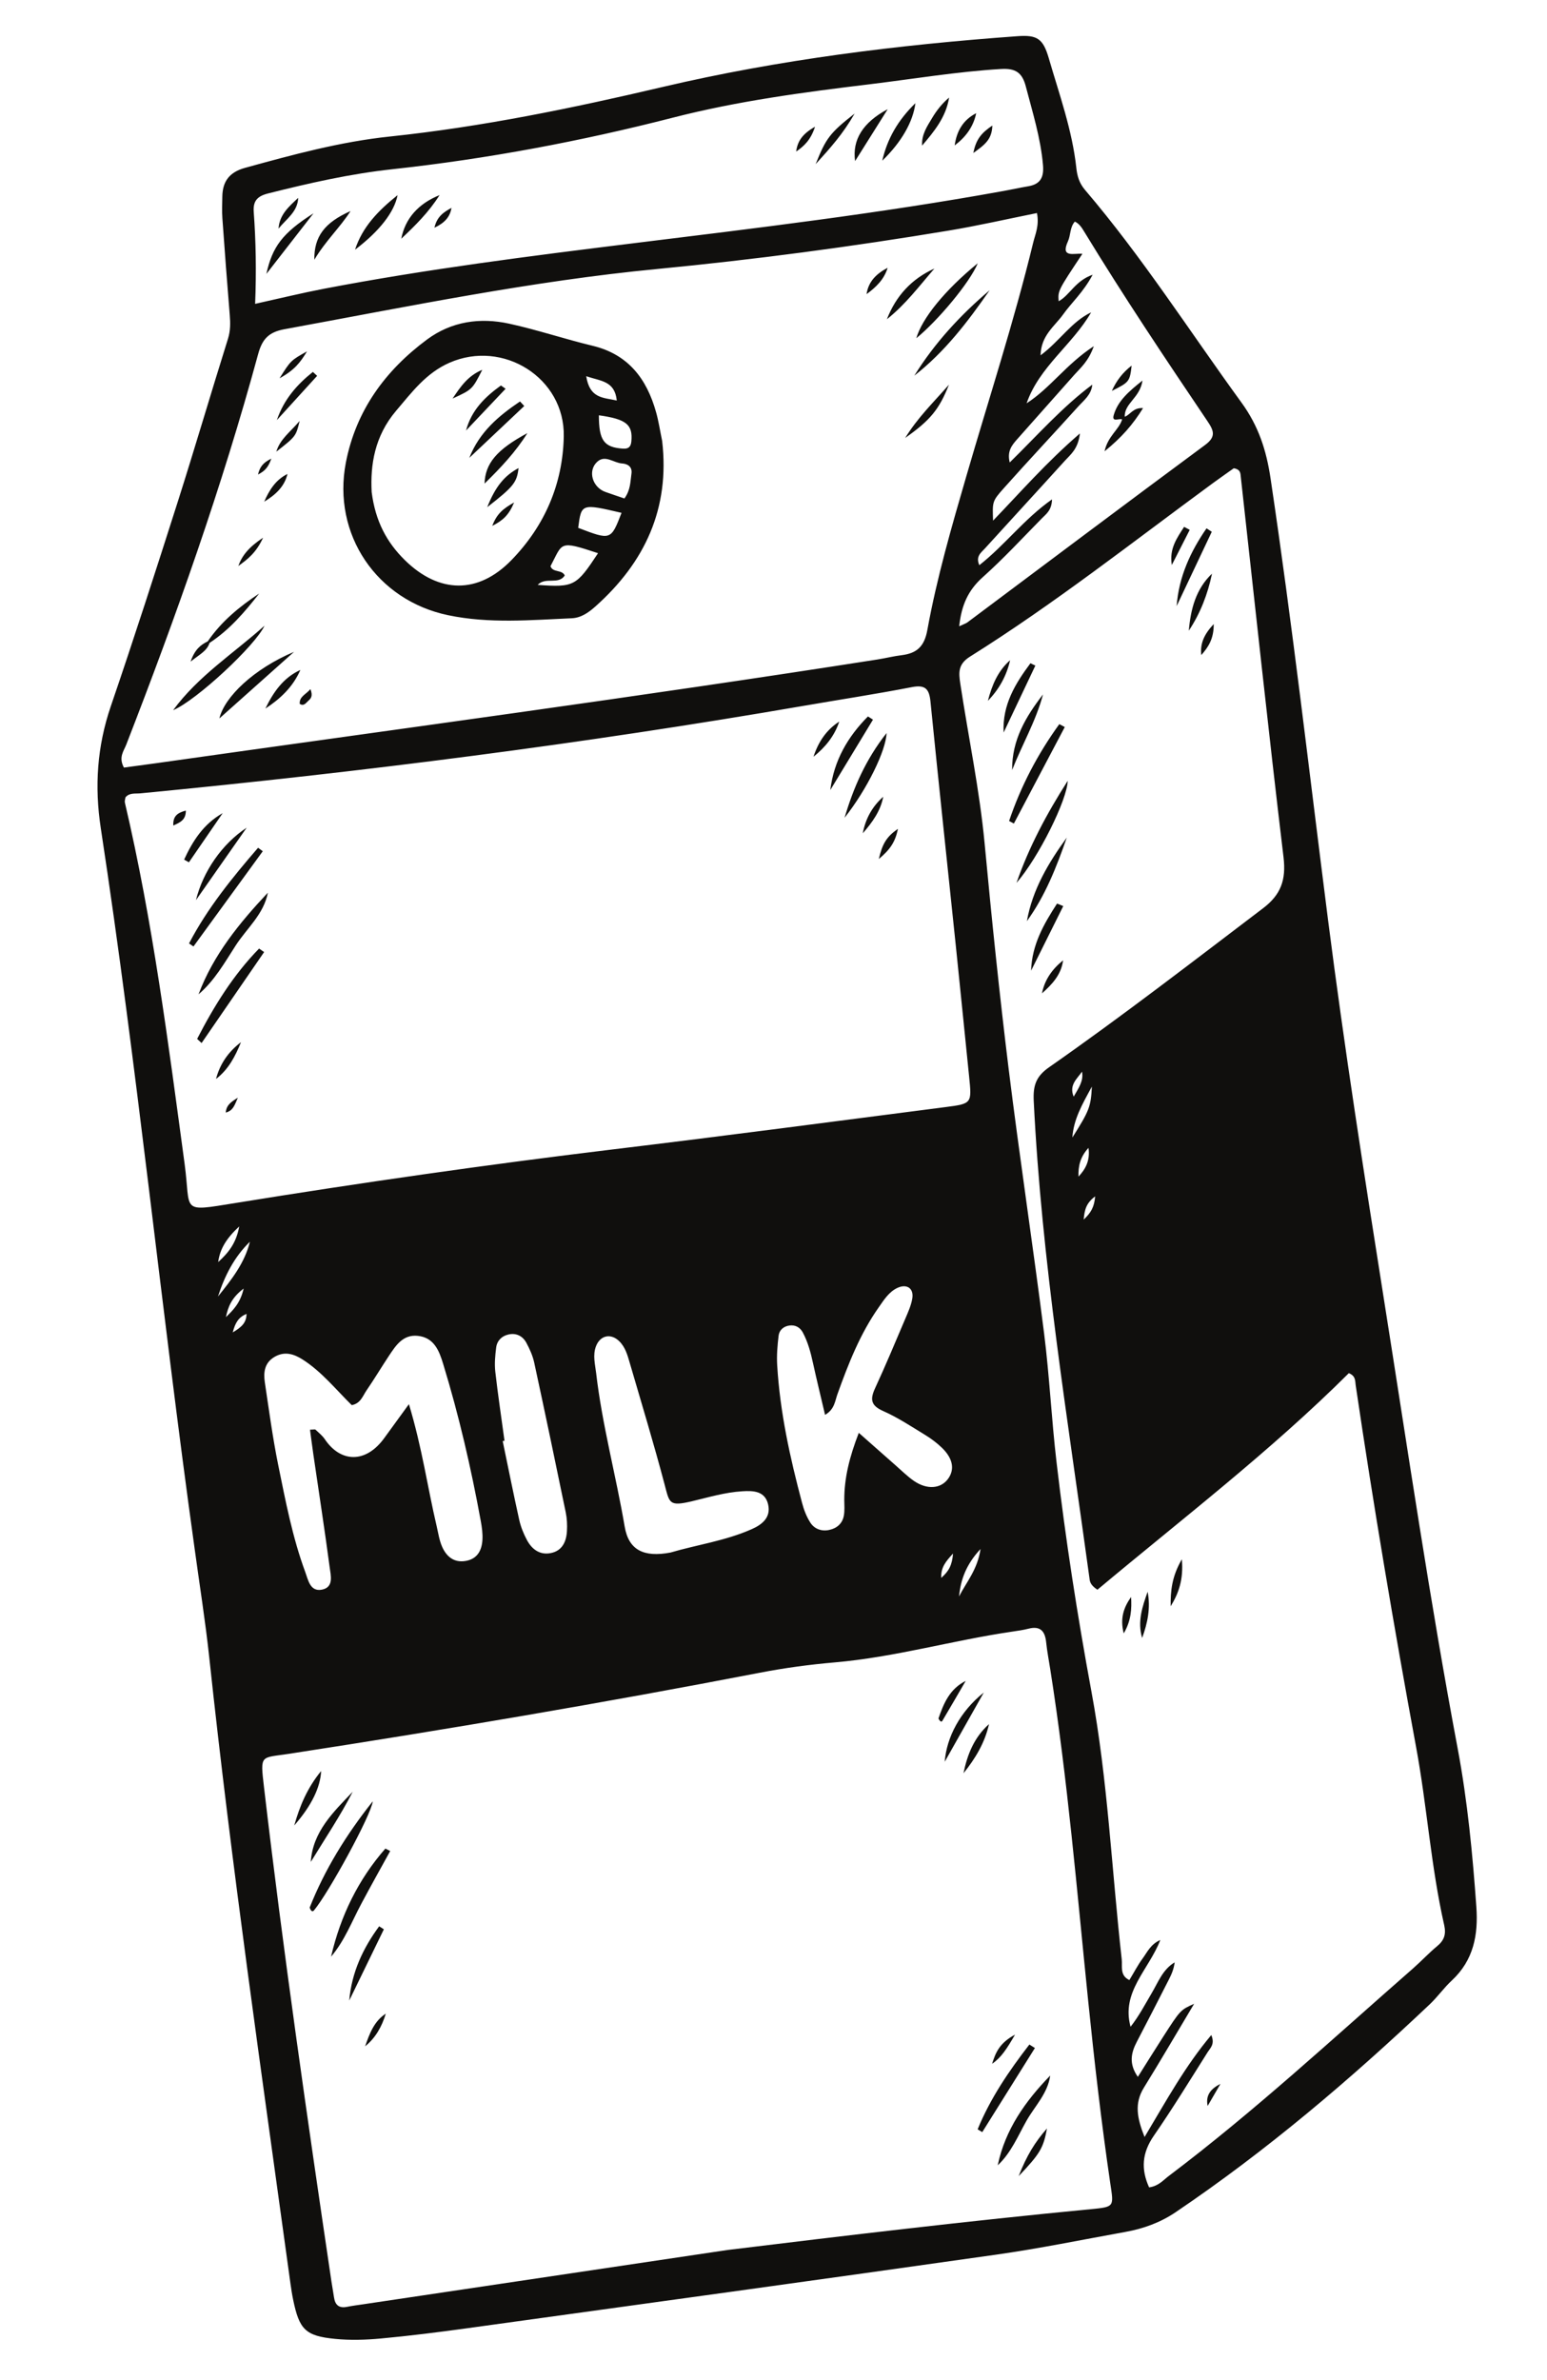 <svg width="52" height="80" viewBox="0 0 52 80" fill="none" xmlns="http://www.w3.org/2000/svg">
<path d="M16.546 17.676C16.903 17.494 17.101 17.319 17.281 16.889C16.898 17.104 16.698 17.277 16.546 17.676ZM16.211 12.43C15.728 12.63 15.482 12.995 15.212 13.397C15.876 13.091 15.876 13.091 16.211 12.43ZM16.378 17.047C17.267 16.355 17.376 16.213 17.43 15.733C16.949 15.99 16.646 16.369 16.378 17.047ZM15.665 14.471C16.108 14.004 16.552 13.536 16.995 13.067C16.943 13.031 16.89 12.993 16.838 12.957C16.307 13.339 15.847 13.783 15.665 14.471ZM16.287 16.255C16.837 15.717 17.339 15.182 17.727 14.558C16.686 15.119 16.311 15.581 16.287 16.255ZM15.775 15.39C16.39 14.809 17.006 14.228 17.622 13.647C17.574 13.595 17.527 13.544 17.48 13.494C16.771 13.973 16.118 14.513 15.775 15.39ZM38.038 12.289C37.741 12.517 37.526 12.796 37.373 13.139C37.961 12.846 37.976 12.826 38.038 12.289ZM37.719 14.097C37.612 14.447 37.241 14.65 37.128 15.169C37.702 14.705 38.081 14.269 38.422 13.717C38.085 13.695 37.996 13.941 37.807 14.007C37.79 13.553 38.317 13.38 38.403 12.791C37.922 13.172 37.576 13.481 37.438 13.946C37.359 14.214 37.621 14.05 37.719 14.097ZM14.603 7.654C14.951 7.491 15.126 7.29 15.176 6.987C14.92 7.126 14.685 7.279 14.603 7.654ZM33.356 4.22C32.999 4.462 32.806 4.675 32.718 5.142C33.096 4.869 33.343 4.692 33.356 4.22ZM27.396 4.26C26.965 4.502 26.806 4.755 26.762 5.094C27.023 4.914 27.249 4.711 27.396 4.26ZM10.023 6.651C9.715 6.941 9.391 7.216 9.363 7.684C9.623 7.36 10.008 7.118 10.023 6.651ZM32.813 3.805C32.364 4.035 32.155 4.418 32.09 4.888C32.461 4.608 32.721 4.259 32.813 3.805ZM28.727 3.817C27.894 4.471 27.765 4.643 27.417 5.517C27.908 4.976 28.329 4.511 28.727 3.817ZM31.903 3.279C31.668 3.478 31.483 3.712 31.332 3.966C31.166 4.245 30.974 4.515 30.995 4.894C31.4 4.419 31.797 3.94 31.903 3.279ZM29.839 3.67C29 4.116 28.642 4.705 28.743 5.414C29.103 4.842 29.441 4.304 29.839 3.67ZM14.776 6.557C14.054 6.85 13.619 7.348 13.488 8.024C13.968 7.571 14.413 7.132 14.776 6.557ZM8.954 9.207C9.482 8.529 10.01 7.848 10.538 7.17C9.494 7.833 9.153 8.297 8.954 9.207ZM11.783 7.094C10.911 7.481 10.554 7.953 10.566 8.73C10.952 8.084 11.433 7.644 11.783 7.094ZM30.77 3.468C30.185 4.038 29.825 4.66 29.656 5.401C30.306 4.775 30.693 4.085 30.77 3.468ZM13.364 6.559C12.712 7.082 12.182 7.626 11.934 8.393C12.771 7.758 13.256 7.119 13.364 6.559ZM10.075 23.659C10.215 23.748 10.283 23.626 10.361 23.558C10.443 23.484 10.53 23.403 10.434 23.163C10.277 23.348 10.057 23.412 10.075 23.659ZM7.044 21.609C7.713 21.171 8.225 20.573 8.712 19.95C8.047 20.391 7.439 20.891 6.983 21.558L7.025 21.592C7.007 21.577 6.983 21.558 6.983 21.558C6.747 21.674 6.55 21.823 6.406 22.238C6.722 21.989 6.955 21.88 7.044 21.609ZM9.12 15.416C8.821 15.561 8.732 15.712 8.672 15.95C8.909 15.831 9.02 15.7 9.12 15.416ZM10.32 11.81C9.779 12.114 9.775 12.111 9.397 12.715C9.897 12.441 10.093 12.186 10.32 11.81ZM8.843 18.073C8.365 18.391 8.138 18.67 8.01 19.025C8.312 18.807 8.608 18.587 8.843 18.073ZM9.288 15.182C9.946 14.666 9.946 14.666 10.072 14.15C9.752 14.524 9.412 14.761 9.288 15.182ZM29.836 9.001C29.474 9.193 29.191 9.449 29.128 9.887C29.442 9.656 29.719 9.395 29.836 9.001ZM8.881 16.863C9.259 16.634 9.563 16.358 9.663 15.931C9.261 16.129 9.047 16.482 8.881 16.863ZM9.306 14.121C9.758 13.625 10.209 13.129 10.66 12.633C10.613 12.59 10.565 12.546 10.517 12.501C9.987 12.923 9.542 13.424 9.306 14.121ZM8.921 23.816C9.423 23.489 9.848 23.088 10.097 22.518C9.525 22.778 9.188 23.263 8.921 23.816ZM30.425 14.721C31.266 14.128 31.567 13.767 31.898 12.929C31.342 13.564 30.859 14.024 30.425 14.721ZM29.811 10.731C30.443 10.23 30.901 9.611 31.409 9.027C30.64 9.373 30.115 9.949 29.811 10.731ZM30.8 11.369C31.517 10.784 32.591 9.51 32.867 8.848C31.744 9.766 30.992 10.707 30.8 11.369ZM7.374 24.149C8.249 23.368 9.066 22.639 9.884 21.91C8.535 22.477 7.543 23.427 7.374 24.149ZM30.733 12.627C31.753 11.833 32.528 10.819 33.265 9.756C32.287 10.584 31.419 11.525 30.733 12.627ZM8.891 21.031C7.855 21.961 6.665 22.718 5.819 23.872C6.616 23.532 8.587 21.692 8.891 21.031ZM21.222 14.837C21.206 15.015 21.128 15.093 20.94 15.08C20.306 15.037 20.13 14.81 20.13 13.959C21.056 14.088 21.275 14.273 21.222 14.837ZM21.225 15.926C21.186 16.188 21.199 16.464 20.989 16.755C20.743 16.671 20.546 16.605 20.349 16.535C19.915 16.381 19.747 15.831 20.069 15.527C20.34 15.271 20.629 15.562 20.911 15.578C21.102 15.591 21.261 15.691 21.225 15.926ZM19.435 17.742C19.541 16.923 19.541 16.923 20.892 17.238C20.534 18.162 20.534 18.162 19.435 17.742ZM18.073 19.66C18.339 19.377 18.768 19.669 18.983 19.344C18.893 19.137 18.581 19.257 18.504 19.031C18.925 18.239 18.77 18.153 20.102 18.594C19.369 19.706 19.297 19.745 18.073 19.66ZM17.192 18.826C16.07 19.981 14.751 19.953 13.604 18.823C13.006 18.233 12.619 17.529 12.493 16.539C12.445 15.635 12.588 14.664 13.313 13.809C13.844 13.184 14.321 12.539 15.105 12.194C16.909 11.399 18.989 12.704 18.95 14.668C18.919 16.271 18.306 17.68 17.192 18.826ZM20.732 13.462C20.272 13.361 19.822 13.398 19.705 12.644C20.191 12.816 20.662 12.793 20.732 13.462ZM19.918 11.622C18.979 11.396 18.06 11.086 17.118 10.88C16.137 10.665 15.178 10.802 14.355 11.411C12.948 12.454 11.965 13.8 11.626 15.546C11.159 17.961 12.665 20.18 15.066 20.679C16.447 20.968 17.833 20.841 19.219 20.781C19.533 20.767 19.786 20.588 20.015 20.383C21.679 18.9 22.522 17.087 22.257 14.82C22.189 14.497 22.141 14.165 22.051 13.848C21.737 12.73 21.116 11.91 19.918 11.622ZM40.593 70.786C40.736 70.538 40.879 70.29 41.024 70.043C40.725 70.196 40.513 70.402 40.593 70.786ZM37.773 54.902C38.028 54.464 38.042 54.072 38.02 53.678C37.775 54.025 37.64 54.392 37.773 54.902ZM40.379 22.019C40.611 21.756 40.803 21.475 40.797 20.976C40.461 21.335 40.338 21.641 40.379 22.019ZM39.802 17.709C39.563 18.082 39.297 18.442 39.389 18.991C39.59 18.597 39.79 18.203 39.991 17.809C39.929 17.775 39.865 17.742 39.802 17.709ZM33.953 22.191C33.541 22.553 33.342 23.032 33.206 23.557C33.578 23.174 33.835 22.717 33.953 22.191ZM35.025 33.389C35.367 33.085 35.672 32.759 35.734 32.279C35.373 32.571 35.114 32.926 35.025 33.389ZM38.391 55.055C38.573 54.557 38.681 54.05 38.576 53.502C38.399 53.999 38.227 54.507 38.391 55.055ZM39.726 52.411C39.386 52.995 39.344 53.482 39.35 53.991C39.615 53.559 39.787 53.095 39.726 52.411ZM39.96 21.199C40.346 20.617 40.597 19.97 40.74 19.281C40.197 19.799 40.023 20.471 39.96 21.199ZM34.659 32.626C35.02 31.903 35.38 31.178 35.74 30.455C35.67 30.427 35.6 30.398 35.531 30.371C35.089 31.053 34.685 31.752 34.659 32.626ZM34.802 22.372C34.747 22.345 34.692 22.319 34.637 22.293C34.132 22.973 33.689 23.682 33.735 24.623C34.092 23.873 34.447 23.122 34.802 22.372ZM35.059 23.341C34.486 24.083 34.011 24.867 34.021 25.883C34.346 25.047 34.821 24.241 35.059 23.341ZM40.556 17.758C40.018 18.537 39.624 19.383 39.551 20.372C39.945 19.538 40.338 18.706 40.732 17.874C40.674 17.835 40.615 17.796 40.556 17.758ZM35.858 28.153C35.243 29 34.704 29.9 34.517 30.962C35.133 30.112 35.511 29.15 35.858 28.153ZM35.89 26.244C35.175 27.366 34.588 28.468 34.168 29.676C34.913 28.821 35.871 26.885 35.89 26.244ZM34.08 27.681C34.651 26.599 35.22 25.519 35.791 24.437C35.728 24.404 35.668 24.372 35.607 24.34C34.884 25.339 34.315 26.421 33.919 27.595C33.973 27.625 34.026 27.653 34.08 27.681ZM7.588 37.396C7.833 37.331 7.878 37.166 7.995 36.897C7.728 37.057 7.607 37.167 7.588 37.396ZM6.247 27.245C5.964 27.321 5.81 27.43 5.825 27.748C6.065 27.64 6.248 27.556 6.247 27.245ZM29.54 28.874C29.928 28.546 30.089 28.304 30.184 27.86C29.786 28.128 29.654 28.386 29.54 28.874ZM28.21 24.254C27.774 24.534 27.507 24.939 27.344 25.436C27.733 25.124 28.05 24.743 28.21 24.254ZM29.001 28.009C29.318 27.644 29.599 27.262 29.688 26.781C29.314 27.114 29.09 27.527 29.001 28.009ZM7.261 36.266C7.681 35.947 7.911 35.499 8.101 35.029C7.675 35.352 7.393 35.762 7.261 36.266ZM6.35 28.984C6.729 28.433 7.107 27.882 7.486 27.331C6.834 27.7 6.476 28.272 6.189 28.893C6.243 28.923 6.296 28.954 6.35 28.984ZM6.586 30.257C7.155 29.444 7.723 28.633 8.292 27.82C7.462 28.368 6.826 29.288 6.586 30.257ZM29.8 24.64C29.097 25.534 28.688 26.476 28.388 27.488C29.147 26.53 29.784 25.223 29.8 24.64ZM29.175 24.081C28.5 24.761 28.032 25.556 27.909 26.556C28.387 25.767 28.866 24.978 29.344 24.189C29.288 24.153 29.231 24.117 29.175 24.081ZM6.354 31.711C6.403 31.745 6.453 31.78 6.503 31.813C7.28 30.745 8.057 29.679 8.833 28.611C8.781 28.573 8.728 28.533 8.675 28.495C7.809 29.498 6.973 30.525 6.354 31.711ZM6.673 33.422C7.21 32.964 7.55 32.358 7.923 31.779C8.298 31.199 8.864 30.733 9.004 30.005C8.049 31.022 7.174 32.089 6.673 33.422ZM6.626 34.92C6.676 34.966 6.726 35.013 6.776 35.059C7.477 34.04 8.177 33.02 8.878 32.001C8.822 31.961 8.766 31.922 8.709 31.883C7.84 32.771 7.194 33.818 6.626 34.92ZM33.348 69.368C33.653 69.161 33.841 68.866 34.119 68.389C33.584 68.674 33.459 69.015 33.348 69.368ZM31.677 57.839C31.941 57.395 32.2 56.946 32.461 56.498C31.91 56.776 31.715 57.272 31.545 57.762C31.598 57.868 31.647 57.89 31.677 57.839ZM12.273 68.781C12.626 68.497 12.836 68.116 12.968 67.683C12.573 67.938 12.421 68.357 12.273 68.781ZM34.241 73.144C34.961 72.39 35.073 72.194 35.193 71.541C34.79 71.999 34.508 72.458 34.241 73.144ZM10.795 59.528C10.325 60.099 10.073 60.712 9.891 61.358C10.478 60.684 10.767 60.077 10.795 59.528ZM32.386 59.603C32.782 59.111 33.103 58.582 33.244 57.951C32.746 58.394 32.514 58.973 32.386 59.603ZM31.755 59.217C32.226 58.383 32.648 57.636 33.069 56.889C32.262 57.533 31.816 58.408 31.755 59.217ZM11.856 60.224C11.211 60.902 10.51 61.565 10.447 62.583C10.924 61.802 11.434 61.045 11.856 60.224ZM11.739 67.243C12.127 66.445 12.515 65.647 12.903 64.848C12.85 64.815 12.798 64.78 12.745 64.747C12.202 65.484 11.82 66.296 11.739 67.243ZM34.601 68.721C33.915 69.608 33.287 70.53 32.862 71.571C32.915 71.603 32.965 71.633 33.017 71.665C33.606 70.722 34.197 69.78 34.787 68.838C34.724 68.799 34.662 68.761 34.601 68.721ZM33.537 72.781C33.989 72.358 34.214 71.796 34.507 71.278C34.788 70.785 35.218 70.364 35.301 69.764C34.464 70.626 33.788 71.579 33.537 72.781ZM11.128 65.767C11.581 65.24 11.825 64.586 12.151 63.978C12.466 63.386 12.794 62.803 13.116 62.217C13.062 62.189 13.008 62.162 12.954 62.134C12.042 63.177 11.447 64.391 11.128 65.767ZM10.409 64.117C10.45 64.242 10.506 64.269 10.553 64.213C11.043 63.63 12.476 61.011 12.531 60.544C11.624 61.686 10.909 62.855 10.409 64.117ZM36.37 36.02C36.429 36.328 36.263 36.56 36.09 36.861C35.925 36.465 36.21 36.258 36.37 36.02ZM36.046 38.234C36.086 37.63 36.368 37.133 36.702 36.523C36.668 37.196 36.617 37.333 36.046 38.234ZM36.252 39.548C36.241 39.194 36.306 38.891 36.588 38.582C36.648 39.014 36.484 39.301 36.252 39.548ZM36.812 40.213C36.782 40.577 36.667 40.767 36.426 40.993C36.456 40.665 36.508 40.439 36.812 40.213ZM48.301 65.42C48.022 65.651 47.775 65.919 47.503 66.158C44.799 68.524 42.161 70.97 39.289 73.137C39.1 73.279 38.943 73.48 38.625 73.522C38.349 72.912 38.385 72.365 38.783 71.788C39.418 70.87 40.001 69.915 40.598 68.97C40.686 68.834 40.843 68.706 40.716 68.402C39.835 69.45 39.208 70.599 38.473 71.829C38.222 71.2 38.121 70.703 38.451 70.169C39.02 69.247 39.567 68.31 40.139 67.352C39.681 67.558 39.679 67.556 39.1 68.457C38.825 68.886 38.555 69.318 38.247 69.808C37.941 69.371 38.015 69.004 38.215 68.624C38.579 67.929 38.936 67.231 39.293 66.53C39.383 66.354 39.46 66.171 39.484 65.959C39.081 66.2 38.931 66.626 38.712 66.994C38.487 67.375 38.283 67.768 38.002 68.124C37.681 66.949 38.609 66.219 39.002 65.208C38.675 65.349 38.561 65.621 38.405 65.832C38.245 66.05 38.12 66.294 37.962 66.554C37.631 66.401 37.732 66.089 37.705 65.856C37.367 62.854 37.237 59.824 36.686 56.851C36.213 54.294 35.815 51.729 35.514 49.149C35.345 47.709 35.277 46.257 35.096 44.82C34.72 41.852 34.271 38.894 33.904 35.927C33.594 33.408 33.334 30.882 33.097 28.355C32.927 26.547 32.55 24.771 32.279 22.98C32.223 22.605 32.198 22.325 32.609 22.068C35.452 20.286 38.087 18.207 40.788 16.226C41.028 16.05 41.273 15.882 41.472 15.739C41.704 15.778 41.694 15.916 41.707 16.027C42.181 20.292 42.634 24.558 43.144 28.817C43.234 29.576 43.054 30.075 42.456 30.528C40.075 32.336 37.709 34.165 35.259 35.876C34.819 36.184 34.723 36.493 34.747 37.003C35.011 42.386 35.89 47.694 36.617 53.022C36.632 53.134 36.627 53.264 36.888 53.434C39.74 51.047 42.705 48.779 45.339 46.155C45.575 46.249 45.549 46.421 45.569 46.559C46.17 50.624 46.853 54.677 47.599 58.718C47.968 60.708 48.097 62.737 48.546 64.715C48.615 65.025 48.537 65.227 48.301 65.42ZM30.308 22.022C30.039 22.055 29.774 22.122 29.505 22.165C21.444 23.428 13.355 24.506 5.277 25.649C4.895 25.702 4.513 25.753 4.165 25.8C3.977 25.452 4.161 25.244 4.243 25.031C5.919 20.721 7.462 16.367 8.677 11.902C8.813 11.404 9.025 11.164 9.56 11.066C13.721 10.303 17.864 9.447 22.085 9.042C25.364 8.727 28.631 8.292 31.881 7.752C32.861 7.59 33.83 7.367 34.856 7.161C34.938 7.593 34.797 7.872 34.728 8.16C34.087 10.803 33.242 13.388 32.484 15.998C31.986 17.709 31.49 19.423 31.171 21.177C31.071 21.731 30.817 21.959 30.308 22.022ZM32.127 31.776C32.28 33.249 32.425 34.721 32.576 36.193C32.666 37.083 32.67 37.097 31.8 37.209C28.056 37.692 24.313 38.187 20.566 38.638C16.337 39.149 12.123 39.755 7.918 40.435C6.032 40.74 6.424 40.738 6.206 39.124C5.655 35.054 5.137 30.979 4.197 26.974C4.185 26.922 4.21 26.861 4.218 26.8C4.352 26.639 4.547 26.683 4.72 26.666C12.178 25.948 19.605 25.003 26.988 23.729C28.208 23.518 29.433 23.332 30.649 23.096C31.1 23.009 31.233 23.153 31.276 23.577C31.549 26.311 31.843 29.044 32.127 31.776ZM32.035 52.218C32.004 52.605 31.895 52.814 31.637 53.036C31.626 52.69 31.774 52.499 32.035 52.218ZM32.959 52.065C32.857 52.764 32.477 53.186 32.237 53.661C32.292 53.095 32.472 52.589 32.959 52.065ZM29.68 47.425C30.174 47.643 30.632 47.947 31.095 48.23C31.299 48.354 31.496 48.502 31.668 48.669C32.038 49.031 32.096 49.401 31.862 49.714C31.619 50.039 31.165 50.078 30.728 49.782C30.505 49.63 30.311 49.434 30.107 49.256C29.724 48.92 29.344 48.584 28.867 48.161C28.549 48.984 28.379 49.679 28.379 50.413C28.38 50.593 28.397 50.778 28.363 50.953C28.313 51.214 28.124 51.373 27.87 51.425C27.615 51.48 27.373 51.392 27.236 51.175C27.109 50.977 27.019 50.743 26.959 50.511C26.555 48.994 26.217 47.461 26.124 45.887C26.104 45.56 26.132 45.224 26.171 44.897C26.194 44.706 26.339 44.578 26.54 44.553C26.737 44.528 26.895 44.617 26.987 44.791C27.158 45.112 27.251 45.462 27.328 45.818C27.45 46.375 27.587 46.929 27.733 47.556C28.054 47.372 28.067 47.089 28.148 46.865C28.516 45.84 28.911 44.829 29.544 43.932C29.716 43.688 29.877 43.425 30.164 43.289C30.482 43.14 30.725 43.305 30.664 43.652C30.624 43.886 30.521 44.111 30.427 44.332C30.096 45.11 29.771 45.89 29.417 46.656C29.246 47.025 29.262 47.239 29.68 47.425ZM20.031 45.256C20.171 44.881 20.533 44.803 20.817 45.083C21.02 45.282 21.093 45.551 21.168 45.809C21.566 47.171 21.978 48.528 22.34 49.899C22.506 50.528 22.488 50.643 23.263 50.459C23.822 50.326 24.373 50.16 24.949 50.125C25.32 50.102 25.715 50.111 25.82 50.57C25.919 51.007 25.614 51.246 25.269 51.398C24.381 51.792 23.415 51.925 22.538 52.184C21.632 52.356 21.131 52.096 20.998 51.314C20.704 49.587 20.24 47.892 20.038 46.15C20.003 45.853 19.92 45.553 20.031 45.256ZM16.648 46.1C16.619 45.836 16.644 45.56 16.678 45.293C16.707 45.067 16.862 44.908 17.083 44.857C17.346 44.794 17.567 44.902 17.692 45.133C17.805 45.343 17.907 45.57 17.957 45.802C18.32 47.478 18.671 49.157 19.017 50.836C19.059 51.04 19.069 51.256 19.057 51.463C19.037 51.819 18.898 52.126 18.515 52.202C18.142 52.277 17.875 52.072 17.709 51.758C17.597 51.548 17.505 51.319 17.453 51.086C17.257 50.205 17.081 49.32 16.897 48.437C16.917 48.433 16.938 48.43 16.958 48.427C16.853 47.651 16.736 46.879 16.648 46.1ZM8.287 44.162C8.282 44.455 8.133 44.601 7.823 44.785C7.909 44.456 8.015 44.278 8.287 44.162ZM7.594 44.271C7.666 43.929 7.778 43.624 8.19 43.311C8.077 43.809 7.827 44.044 7.594 44.271ZM10.536 48.908C10.719 50.164 10.914 51.418 11.081 52.677C11.117 52.952 11.23 53.352 10.819 53.432C10.422 53.508 10.359 53.103 10.261 52.84C9.83 51.674 9.599 50.453 9.351 49.239C9.165 48.322 9.041 47.392 8.902 46.465C8.851 46.123 8.891 45.798 9.24 45.601C9.579 45.409 9.888 45.515 10.177 45.699C10.819 46.111 11.294 46.709 11.824 47.23C12.126 47.172 12.195 46.915 12.325 46.727C12.582 46.354 12.814 45.964 13.065 45.585C13.301 45.231 13.54 44.848 14.044 44.901C14.589 44.958 14.761 45.398 14.896 45.843C15.427 47.578 15.835 49.344 16.161 51.128C16.199 51.336 16.229 51.55 16.216 51.76C16.194 52.118 16.042 52.404 15.644 52.468C15.252 52.531 15.005 52.314 14.861 51.989C14.765 51.772 14.731 51.525 14.676 51.29C14.371 49.997 14.192 48.676 13.745 47.197C13.408 47.659 13.164 47.994 12.922 48.329C12.29 49.207 11.441 49.155 10.918 48.375C10.835 48.252 10.712 48.156 10.603 48.052C10.589 48.039 10.551 48.051 10.42 48.056C10.459 48.342 10.495 48.625 10.536 48.908ZM7.334 42.421C7.392 41.976 7.613 41.621 8.041 41.223C7.939 41.803 7.658 42.125 7.334 42.421ZM8.4 41.737C8.226 42.453 7.774 43.023 7.327 43.578C7.553 42.881 7.873 42.25 8.4 41.737ZM36.579 67.269C36.788 69.316 37.022 71.356 37.321 73.392C37.438 74.176 37.47 74.178 36.658 74.256C32.534 74.651 28.422 75.142 24.446 75.628C20.274 76.25 16.238 76.851 12.201 77.453C12.021 77.478 11.841 77.503 11.664 77.538C11.401 77.592 11.266 77.48 11.228 77.224C11.202 77.046 11.168 76.867 11.141 76.687C10.322 71.155 9.522 65.62 8.873 60.063C8.743 58.949 8.756 59.097 9.723 58.948C15.011 58.134 20.286 57.238 25.54 56.224C26.37 56.063 27.213 55.95 28.055 55.877C30.08 55.702 32.035 55.132 34.039 54.84C34.218 54.814 34.399 54.788 34.575 54.743C34.973 54.642 35.127 54.831 35.165 55.2C35.196 55.5 35.254 55.798 35.301 56.098C35.887 59.803 36.198 63.541 36.579 67.269ZM8.529 7.123C8.501 6.747 8.657 6.592 9.012 6.502C10.39 6.155 11.772 5.842 13.188 5.688C16.377 5.341 19.521 4.75 22.629 3.952C24.798 3.395 27.016 3.1 29.237 2.832C30.706 2.653 32.166 2.408 33.648 2.319C34.135 2.29 34.359 2.439 34.48 2.902C34.709 3.779 34.981 4.642 35.059 5.553C35.093 5.956 34.974 6.192 34.564 6.261C34.266 6.311 33.971 6.377 33.672 6.43C29.567 7.174 25.427 7.667 21.288 8.177C17.809 8.607 14.331 9.046 10.886 9.706C10.151 9.847 9.423 10.025 8.576 10.213C8.619 9.105 8.601 8.113 8.529 7.123ZM35.898 8.109C35.993 7.901 35.959 7.637 36.13 7.448C36.276 7.518 36.358 7.644 36.437 7.775C37.756 9.942 39.166 12.05 40.584 14.152C40.799 14.472 40.888 14.676 40.505 14.958C37.835 16.933 35.18 18.929 32.52 20.918C32.474 20.953 32.413 20.971 32.242 21.051C32.318 20.331 32.55 19.833 33.032 19.402C33.729 18.779 34.366 18.089 35.022 17.422C35.163 17.277 35.351 17.157 35.362 16.785C34.425 17.442 33.784 18.316 32.919 18.997C32.785 18.7 32.982 18.572 33.109 18.432C34.002 17.448 34.904 16.471 35.795 15.486C35.983 15.277 36.237 15.099 36.3 14.569C35.166 15.547 34.307 16.539 33.38 17.5C33.361 16.872 33.342 16.855 33.739 16.412C34.563 15.487 35.412 14.585 36.241 13.666C36.434 13.453 36.683 13.271 36.716 12.929C35.713 13.675 34.89 14.613 33.94 15.545C33.846 15.165 34.014 14.965 34.182 14.773C34.823 14.049 35.465 13.329 36.107 12.604C36.322 12.361 36.584 12.152 36.767 11.636C35.836 12.244 35.301 13.047 34.508 13.556C34.933 12.326 36.049 11.59 36.677 10.499C36.019 10.811 35.639 11.445 34.977 11.944C34.992 11.271 35.451 10.967 35.73 10.576C36.02 10.168 36.41 9.83 36.728 9.234C36.137 9.441 35.964 9.919 35.585 10.126C35.559 9.771 35.559 9.771 36.383 8.531C36.123 8.5 35.631 8.692 35.898 8.109ZM48.999 58.78C48.06 53.787 47.325 48.763 46.53 43.747C45.855 39.479 45.187 35.207 44.64 30.92C44.009 25.972 43.445 21.016 42.708 16.082C42.568 15.139 42.306 14.322 41.728 13.528C39.988 11.135 38.393 8.636 36.467 6.379C36.276 6.152 36.208 5.917 36.179 5.642C36.041 4.372 35.606 3.173 35.253 1.956C35.062 1.303 34.867 1.168 34.208 1.216C30.193 1.506 26.205 2 22.283 2.921C19.249 3.634 16.203 4.264 13.102 4.589C11.439 4.764 9.839 5.2 8.236 5.642C7.714 5.785 7.479 6.096 7.473 6.613C7.47 6.855 7.458 7.098 7.475 7.337C7.552 8.422 7.634 9.507 7.723 10.591C7.746 10.865 7.747 11.119 7.662 11.391C7.092 13.207 6.558 15.034 5.981 16.847C5.247 19.15 4.507 21.45 3.725 23.737C3.264 25.086 3.173 26.435 3.388 27.838C4.615 35.877 5.415 43.973 6.538 52.026C6.705 53.255 6.902 54.479 7.034 55.712C7.785 62.745 8.802 69.746 9.763 76.754C9.788 76.933 9.815 77.112 9.852 77.291C10.06 78.3 10.262 78.516 11.265 78.615C11.773 78.665 12.293 78.649 12.802 78.602C13.765 78.513 14.725 78.392 15.684 78.26C21.612 77.441 27.541 76.627 33.467 75.786C34.933 75.579 36.385 75.28 37.842 75.017C38.441 74.908 39.001 74.705 39.514 74.359C42.579 72.289 45.381 69.903 48.062 67.366C48.324 67.118 48.535 66.814 48.801 66.568C49.531 65.888 49.693 65.039 49.625 64.091C49.498 62.31 49.328 60.533 48.999 58.78Z" fill="#100F0D"/>
</svg>
